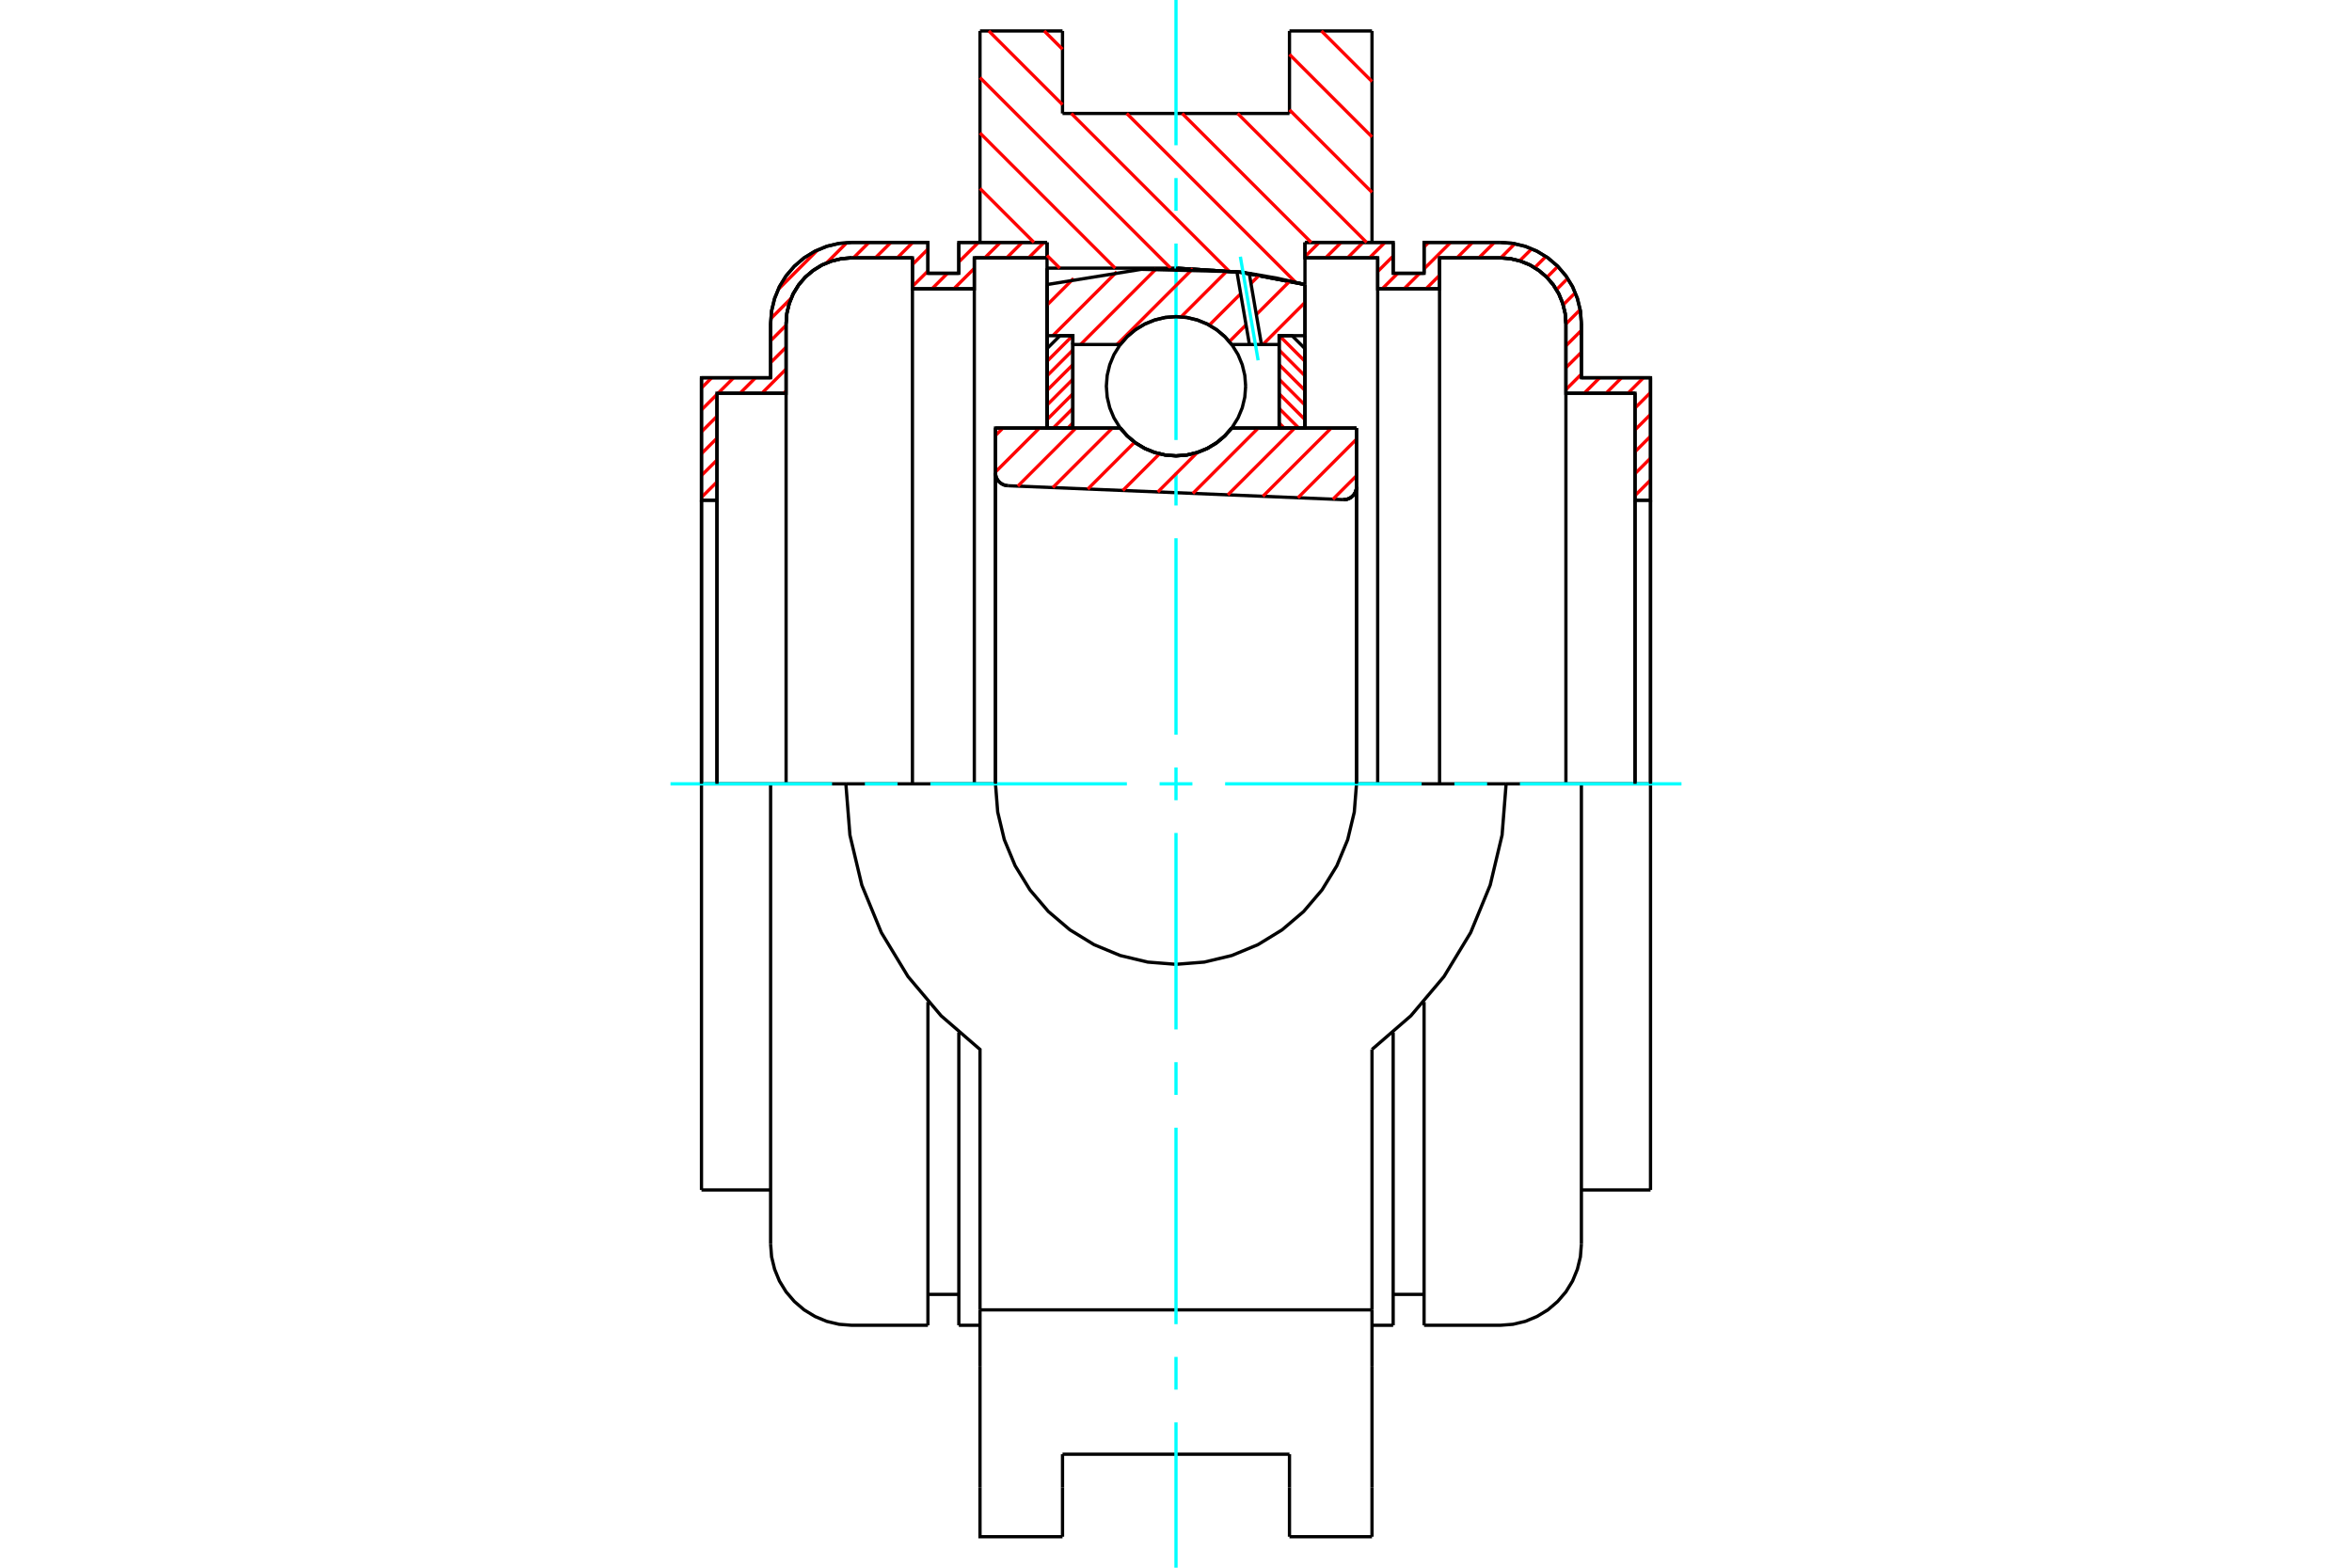 <?xml version="1.0" standalone="no"?>
<!DOCTYPE svg PUBLIC "-//W3C//DTD SVG 1.1//EN"
	"http://www.w3.org/Graphics/SVG/1.1/DTD/svg11.dtd">
<svg xmlns="http://www.w3.org/2000/svg" height="100%" width="100%" viewBox="0 0 36000 24000">
	<rect x="-1800" y="-1200" width="39600" height="26400" style="fill:#FFF"/>
	<g style="fill:none; fill-rule:evenodd" transform="matrix(1 0 0 1 0 0)">
		<g style="fill:none; stroke:#000; stroke-width:50; shape-rendering:geometricPrecision">
			<polyline points="20558,7649 20589,7648 20620,7642 20650,7631 20678,7615 20702,7595 20724,7571 20741,7544 20753,7515 20761,7484 20763,7452"/>
			<line x1="20763" y1="6553" x2="20763" y2="7452"/>
			<line x1="18853" y1="6553" x2="20763" y2="6553"/>
			<polyline points="17147,6553 17256,6676 17382,6782 17523,6866 17676,6928 17836,6966 18000,6979 18164,6966 18324,6928 18477,6866 18618,6782 18744,6676 18853,6553"/>
			<line x1="15237" y1="6553" x2="17147" y2="6553"/>
			<line x1="15237" y1="7238" x2="15237" y2="6553"/>
			<polyline points="15237,7238 15239,7268 15246,7298 15257,7326 15273,7352 15292,7375 15314,7395 15340,7411 15367,7424 15396,7432 15426,7436"/>
			<line x1="20558" y1="7649" x2="15426" y2="7436"/>
			<line x1="20763" y1="7452" x2="20763" y2="12000"/>
			<line x1="15237" y1="7238" x2="15237" y2="12000"/>
			<polyline points="20558,7649 20589,7648 20620,7642 20650,7631 20678,7615 20702,7595 20724,7571 20741,7544 20753,7515 20761,7484 20763,7452"/>
			<line x1="21000" y1="474" x2="21000" y2="3711"/>
			<line x1="19737" y1="474" x2="21000" y2="474"/>
			<line x1="19737" y1="1737" x2="19737" y2="474"/>
			<line x1="16263" y1="1737" x2="19737" y2="1737"/>
			<line x1="16263" y1="474" x2="16263" y2="1737"/>
			<line x1="15000" y1="474" x2="16263" y2="474"/>
			<line x1="15000" y1="3711" x2="15000" y2="474"/>
			<line x1="16026" y1="4105" x2="16026" y2="3711"/>
			<line x1="18000" y1="4105" x2="16026" y2="4105"/>
			<polyline points="19974,4356 18995,4168 18000,4105"/>
			<line x1="19974" y1="3711" x2="19974" y2="4356"/>
			<line x1="23053" y1="12000" x2="20763" y2="12000"/>
			<line x1="15237" y1="12000" x2="12947" y2="12000"/>
			<polyline points="15237,12000 15271,12432 15372,12854 15538,13254 15765,13624 16046,13954 16376,14235 16746,14462 17146,14628 17568,14729 18000,14763 18432,14729 18854,14628 19254,14462 19624,14235 19954,13954 20235,13624 20462,13254 20628,12854 20729,12432 20763,12000"/>
			<polyline points="12947,12000 13009,12784 13191,13550 13490,14277 13898,14950 14405,15551 15000,16066 15000,20053"/>
			<line x1="21000" y1="20053" x2="15000" y2="20053"/>
			<line x1="21000" y1="16066" x2="21000" y2="20053"/>
			<polyline points="21000,16066 21595,15551 22102,14950 22510,14277 22809,13550 22991,12784 23053,12000"/>
			<line x1="21000" y1="20921" x2="21000" y2="20053"/>
			<line x1="21000" y1="22776" x2="21000" y2="20921"/>
			<line x1="21000" y1="23526" x2="21000" y2="22776"/>
			<line x1="19974" y1="4356" x2="19974" y2="6548"/>
			<line x1="16026" y1="6553" x2="16026" y2="4105"/>
			<line x1="16263" y1="22776" x2="16263" y2="22263"/>
			<line x1="16263" y1="23526" x2="16263" y2="22776"/>
			<line x1="16263" y1="22263" x2="19737" y2="22263"/>
			<line x1="19737" y1="22776" x2="19737" y2="23526"/>
			<line x1="19737" y1="22263" x2="19737" y2="22776"/>
			<line x1="15000" y1="20921" x2="15000" y2="22776"/>
			<line x1="19737" y1="23526" x2="21000" y2="23526"/>
			<polyline points="15000,22776 15000,23526 16263,23526"/>
			<line x1="15000" y1="20921" x2="15000" y2="20053"/>
			<polyline points="19974,4356 18995,4168 18000,4105"/>
			<line x1="11795" y1="12000" x2="10737" y2="12000"/>
			<line x1="12947" y1="12000" x2="11795" y2="12000"/>
			<line x1="10974" y1="7658" x2="10737" y2="7658"/>
			<line x1="10974" y1="6020" x2="10974" y2="7658"/>
			<line x1="12032" y1="6020" x2="10974" y2="6020"/>
			<line x1="12032" y1="4954" x2="12032" y2="6020"/>
			<polyline points="13038,3947 12881,3960 12727,3997 12581,4057 12447,4140 12326,4242 12224,4362 12141,4497 12081,4643 12044,4796 12032,4954"/>
			<line x1="13966" y1="3947" x2="13038" y2="3947"/>
			<line x1="13966" y1="4421" x2="13966" y2="3947"/>
			<line x1="14913" y1="4421" x2="13966" y2="4421"/>
			<line x1="14913" y1="3947" x2="14913" y2="4421"/>
			<line x1="16026" y1="3947" x2="14913" y2="3947"/>
			<line x1="14676" y1="3711" x2="16026" y2="3711"/>
			<line x1="14676" y1="4184" x2="14676" y2="3711"/>
			<line x1="14203" y1="4184" x2="14676" y2="4184"/>
			<line x1="14203" y1="3711" x2="14203" y2="4184"/>
			<line x1="13038" y1="3711" x2="14203" y2="3711"/>
			<polyline points="13038,3711 12844,3726 12654,3771 12474,3846 12307,3948 12159,4075 12032,4223 11930,4389 11856,4570 11810,4759 11795,4954"/>
			<line x1="11795" y1="5783" x2="11795" y2="4954"/>
			<line x1="10737" y1="5783" x2="11795" y2="5783"/>
			<line x1="10737" y1="7658" x2="10737" y2="5783"/>
			<line x1="10737" y1="18217" x2="10737" y2="12000"/>
			<line x1="11795" y1="19046" x2="11795" y2="12000"/>
			<line x1="16026" y1="4105" x2="16026" y2="6553"/>
			<line x1="14203" y1="20289" x2="14203" y2="15340"/>
			<line x1="14676" y1="20289" x2="14676" y2="15806"/>
			<line x1="10737" y1="7658" x2="10737" y2="12000"/>
			<line x1="10974" y1="7658" x2="10974" y2="12000"/>
			<line x1="12032" y1="6020" x2="12032" y2="12000"/>
			<line x1="13966" y1="4421" x2="13966" y2="12000"/>
			<line x1="14913" y1="4421" x2="14913" y2="12000"/>
			<line x1="10737" y1="18217" x2="11795" y2="18217"/>
			<polyline points="11795,19046 11810,19241 11856,19430 11930,19611 12032,19777 12159,19925 12307,20052 12474,20154 12654,20229 12844,20274 13038,20289 14203,20289"/>
			<line x1="14676" y1="20289" x2="15000" y2="20289"/>
			<line x1="14203" y1="19816" x2="14676" y2="19816"/>
			<polyline points="13038,3947 12881,3960 12727,3997 12581,4057 12447,4140 12326,4242 12224,4362 12141,4497 12081,4643 12044,4796 12032,4954"/>
			<line x1="25263" y1="7658" x2="25026" y2="7658"/>
			<line x1="25263" y1="5783" x2="25263" y2="7658"/>
			<line x1="24205" y1="5783" x2="25263" y2="5783"/>
			<line x1="24205" y1="4954" x2="24205" y2="5783"/>
			<polyline points="24205,4954 24190,4759 24144,4570 24070,4389 23968,4223 23841,4075 23693,3948 23526,3846 23346,3771 23156,3726 22962,3711"/>
			<line x1="21797" y1="3711" x2="22962" y2="3711"/>
			<line x1="21797" y1="4184" x2="21797" y2="3711"/>
			<line x1="21324" y1="4184" x2="21797" y2="4184"/>
			<line x1="21324" y1="3711" x2="21324" y2="4184"/>
			<line x1="19974" y1="3711" x2="21324" y2="3711"/>
			<line x1="21087" y1="3947" x2="19974" y2="3947"/>
			<line x1="21087" y1="4421" x2="21087" y2="3947"/>
			<line x1="22034" y1="4421" x2="21087" y2="4421"/>
			<line x1="22034" y1="3947" x2="22034" y2="4421"/>
			<line x1="22962" y1="3947" x2="22034" y2="3947"/>
			<polyline points="23968,4954 23956,4796 23919,4643 23859,4497 23776,4362 23674,4242 23553,4140 23419,4057 23273,3997 23119,3960 22962,3947"/>
			<line x1="23968" y1="6020" x2="23968" y2="4954"/>
			<line x1="25026" y1="6020" x2="23968" y2="6020"/>
			<line x1="25026" y1="7658" x2="25026" y2="6020"/>
			<line x1="24205" y1="12000" x2="23053" y2="12000"/>
			<line x1="25263" y1="12000" x2="24205" y2="12000"/>
			<line x1="25026" y1="12000" x2="25026" y2="7658"/>
			<line x1="23968" y1="12000" x2="23968" y2="6020"/>
			<line x1="25263" y1="12000" x2="25263" y2="7658"/>
			<line x1="25263" y1="12000" x2="25263" y2="18217"/>
			<line x1="22034" y1="12000" x2="22034" y2="4421"/>
			<line x1="21087" y1="12000" x2="21087" y2="4421"/>
			<line x1="21324" y1="15806" x2="21324" y2="20289"/>
			<line x1="21797" y1="15340" x2="21797" y2="20289"/>
			<line x1="24205" y1="12000" x2="24205" y2="19046"/>
			<polyline points="23968,4954 23956,4796 23919,4643 23859,4497 23776,4362 23674,4242 23553,4140 23419,4057 23273,3997 23119,3960 22962,3947"/>
			<line x1="21324" y1="19816" x2="21797" y2="19816"/>
			<polyline points="21797,20289 22962,20289 23156,20274 23346,20229 23526,20154 23693,20052 23841,19925 23968,19777 24070,19611 24144,19430 24190,19241 24205,19046"/>
			<line x1="24205" y1="18217" x2="25263" y2="18217"/>
			<line x1="21000" y1="20289" x2="21324" y2="20289"/>
		</g>
		<g style="fill:none; stroke:#0FF; stroke-width:50; shape-rendering:geometricPrecision">
			<line x1="10263" y1="12000" x2="12736" y2="12000"/>
			<line x1="13238" y1="12000" x2="13739" y2="12000"/>
			<line x1="14240" y1="12000" x2="17248" y2="12000"/>
			<line x1="17749" y1="12000" x2="18251" y2="12000"/>
			<line x1="18752" y1="12000" x2="21760" y2="12000"/>
			<line x1="22261" y1="12000" x2="22762" y2="12000"/>
			<line x1="23264" y1="12000" x2="25737" y2="12000"/>
			<line x1="18000" y1="24000" x2="18000" y2="21776"/>
			<line x1="18000" y1="21274" x2="18000" y2="20773"/>
			<line x1="18000" y1="20272" x2="18000" y2="17264"/>
			<line x1="18000" y1="16762" x2="18000" y2="16261"/>
			<line x1="18000" y1="15760" x2="18000" y2="12752"/>
			<line x1="18000" y1="12251" x2="18000" y2="11749"/>
			<line x1="18000" y1="11248" x2="18000" y2="8240"/>
			<line x1="18000" y1="7739" x2="18000" y2="7238"/>
			<line x1="18000" y1="6736" x2="18000" y2="3728"/>
			<line x1="18000" y1="3227" x2="18000" y2="2726"/>
			<line x1="18000" y1="2224" x2="18000" y2="0"/>
		</g>
		<g style="fill:none; stroke:#F00; stroke-width:50; shape-rendering:geometricPrecision">
			<line x1="25263" y1="7349" x2="25026" y2="7586"/>
			<line x1="25263" y1="7014" x2="25026" y2="7251"/>
			<line x1="25263" y1="6679" x2="25026" y2="6916"/>
			<line x1="25263" y1="6344" x2="25026" y2="6581"/>
			<line x1="25263" y1="6009" x2="25026" y2="6246"/>
			<line x1="25155" y1="5783" x2="24918" y2="6020"/>
			<line x1="24820" y1="5783" x2="24583" y2="6020"/>
			<line x1="24485" y1="5783" x2="24248" y2="6020"/>
			<line x1="24205" y1="5727" x2="23968" y2="5964"/>
			<line x1="24205" y1="5393" x2="23968" y2="5629"/>
			<line x1="24205" y1="5058" x2="23968" y2="5294"/>
			<line x1="24186" y1="4741" x2="23968" y2="4959"/>
			<line x1="24112" y1="4481" x2="23926" y2="4667"/>
			<line x1="23995" y1="4263" x2="23823" y2="4435"/>
			<line x1="23844" y1="4079" x2="23677" y2="4246"/>
			<line x1="23661" y1="3927" x2="23490" y2="4098"/>
			<line x1="23445" y1="3809" x2="23260" y2="3993"/>
			<line x1="23187" y1="3731" x2="22971" y2="3948"/>
			<line x1="22873" y1="3711" x2="22636" y2="3947"/>
			<line x1="22538" y1="3711" x2="22301" y2="3947"/>
			<line x1="22034" y1="4214" x2="21827" y2="4421"/>
			<line x1="22203" y1="3711" x2="21797" y2="4116"/>
			<line x1="21729" y1="4184" x2="21492" y2="4421"/>
			<line x1="21868" y1="3711" x2="21797" y2="3781"/>
			<line x1="21394" y1="4184" x2="21157" y2="4421"/>
			<line x1="21324" y1="3920" x2="21087" y2="4157"/>
			<line x1="21198" y1="3711" x2="20961" y2="3947"/>
			<line x1="20863" y1="3711" x2="20626" y2="3947"/>
			<line x1="20528" y1="3711" x2="20291" y2="3947"/>
			<line x1="20193" y1="3711" x2="19974" y2="3930"/>
		</g>
		<g style="fill:none; stroke:#000; stroke-width:50; shape-rendering:geometricPrecision">
			<polyline points="19974,3711 21324,3711 21324,4184 21797,4184 21797,3711 22962,3711"/>
			<polyline points="24205,4954 24190,4759 24144,4570 24070,4389 23968,4223 23841,4075 23693,3948 23526,3846 23346,3771 23156,3726 22962,3711"/>
			<polyline points="24205,4954 24205,5783 25263,5783 25263,7658 25026,7658 25026,6020 23968,6020 23968,4954 23956,4796 23919,4643 23859,4497 23776,4362 23674,4242 23553,4140 23419,4057 23273,3997 23119,3960 22962,3947 22034,3947 22034,4421 21087,4421 21087,3947 19974,3947 19974,3711"/>
			<line x1="25263" y1="12000" x2="25263" y2="7658"/>
			<line x1="25026" y1="7658" x2="25026" y2="12000"/>
		</g>
		<g style="fill:none; stroke:#F00; stroke-width:50; shape-rendering:geometricPrecision">
			<line x1="15981" y1="3711" x2="15744" y2="3947"/>
			<line x1="15646" y1="3711" x2="15409" y2="3947"/>
			<line x1="15311" y1="3711" x2="15074" y2="3947"/>
			<line x1="14913" y1="4108" x2="14600" y2="4421"/>
			<line x1="14976" y1="3711" x2="14676" y2="4010"/>
			<line x1="14502" y1="4184" x2="14265" y2="4421"/>
			<line x1="14203" y1="4149" x2="13966" y2="4385"/>
			<line x1="10974" y1="7378" x2="10737" y2="7614"/>
			<line x1="14203" y1="3814" x2="13966" y2="4051"/>
			<line x1="12032" y1="5985" x2="11997" y2="6020"/>
			<line x1="10974" y1="7043" x2="10737" y2="7279"/>
			<line x1="13971" y1="3711" x2="13734" y2="3947"/>
			<line x1="12032" y1="5650" x2="11662" y2="6020"/>
			<line x1="10974" y1="6708" x2="10737" y2="6945"/>
			<line x1="13636" y1="3711" x2="13399" y2="3947"/>
			<line x1="12032" y1="5315" x2="11795" y2="5552"/>
			<line x1="11564" y1="5783" x2="11327" y2="6020"/>
			<line x1="10974" y1="6373" x2="10737" y2="6610"/>
			<line x1="13301" y1="3711" x2="13064" y2="3947"/>
			<line x1="12032" y1="4980" x2="11795" y2="5217"/>
			<line x1="11229" y1="5783" x2="10992" y2="6020"/>
			<line x1="10974" y1="6038" x2="10737" y2="6275"/>
			<line x1="12964" y1="3713" x2="12652" y2="4025"/>
			<line x1="12109" y1="4567" x2="11797" y2="4879"/>
			<line x1="10894" y1="5783" x2="10737" y2="5940"/>
			<line x1="12516" y1="3826" x2="11910" y2="4432"/>
		</g>
		<g style="fill:none; stroke:#000; stroke-width:50; shape-rendering:geometricPrecision">
			<polyline points="16026,3711 14676,3711 14676,4184 14203,4184 14203,3711 13038,3711 12844,3726 12654,3771 12474,3846 12307,3948 12159,4075 12032,4223 11930,4389 11856,4570 11810,4759 11795,4954 11795,5783 10737,5783 10737,7658 10974,7658 10974,6020 12032,6020 12032,4954"/>
			<polyline points="13038,3947 12881,3960 12727,3997 12581,4057 12447,4140 12326,4242 12224,4362 12141,4497 12081,4643 12044,4796 12032,4954"/>
			<polyline points="13038,3947 13966,3947 13966,4421 14913,4421 14913,3947 16026,3947 16026,3711"/>
			<line x1="10737" y1="12000" x2="10737" y2="7658"/>
			<line x1="10974" y1="7658" x2="10974" y2="12000"/>
		</g>
		<g style="fill:none; stroke:#F00; stroke-width:50; shape-rendering:geometricPrecision">
			<line x1="20226" y1="474" x2="21000" y2="1248"/>
			<line x1="19737" y1="833" x2="21000" y2="2096"/>
			<line x1="19737" y1="1682" x2="21000" y2="2945"/>
			<line x1="18943" y1="1737" x2="20917" y2="3711"/>
			<line x1="18095" y1="1737" x2="20069" y2="3711"/>
			<line x1="15983" y1="474" x2="16263" y2="754"/>
			<line x1="17246" y1="1737" x2="19834" y2="4325"/>
			<line x1="15135" y1="474" x2="16263" y2="1602"/>
			<line x1="16398" y1="1737" x2="18812" y2="4151"/>
			<line x1="15000" y1="1188" x2="17918" y2="4105"/>
			<line x1="15000" y1="2036" x2="17069" y2="4105"/>
			<line x1="15000" y1="2885" x2="15826" y2="3711"/>
			<line x1="16026" y1="3911" x2="16221" y2="4105"/>
		</g>
		<g style="fill:none; stroke:#000; stroke-width:50; shape-rendering:geometricPrecision">
			<polyline points="19974,4356 18995,4168 18000,4105"/>
		</g>
		<g style="fill:none; stroke:#F00; stroke-width:50; shape-rendering:geometricPrecision">
			<line x1="16418" y1="5139" x2="16026" y2="5531"/>
			<line x1="16421" y1="5359" x2="16026" y2="5754"/>
			<line x1="16421" y1="5583" x2="16026" y2="5977"/>
			<line x1="16421" y1="5806" x2="16026" y2="6201"/>
			<line x1="16421" y1="6029" x2="16026" y2="6424"/>
			<line x1="16421" y1="6253" x2="16121" y2="6553"/>
			<line x1="16421" y1="6476" x2="16344" y2="6553"/>
		</g>
		<g style="fill:none; stroke:#000; stroke-width:50; shape-rendering:geometricPrecision">
			<polyline points="16421,6553 16421,5139 16224,5139 16026,5337 16026,6553 16421,6553"/>
		</g>
		<g style="fill:none; stroke:#F00; stroke-width:50; shape-rendering:geometricPrecision">
			<line x1="19582" y1="5139" x2="19974" y2="5531"/>
			<line x1="19579" y1="5359" x2="19974" y2="5754"/>
			<line x1="19579" y1="5583" x2="19974" y2="5977"/>
			<line x1="19579" y1="5806" x2="19974" y2="6201"/>
			<line x1="19579" y1="6029" x2="19974" y2="6424"/>
			<line x1="19579" y1="6253" x2="19879" y2="6553"/>
			<line x1="19579" y1="6476" x2="19656" y2="6553"/>
		</g>
		<g style="fill:none; stroke:#000; stroke-width:50; shape-rendering:geometricPrecision">
			<polyline points="19579,6553 19579,5139 19776,5139 19974,5337 19974,6553 19579,6553"/>
			<polyline points="19066,5913 19053,5746 19014,5584 18950,5429 18862,5287 18754,5160 18626,5051 18484,4964 18329,4900 18167,4860 18000,4847 17833,4860 17671,4900 17516,4964 17374,5051 17246,5160 17138,5287 17050,5429 16986,5584 16947,5746 16934,5913 16947,6080 16986,6243 17050,6397 17138,6540 17246,6667 17374,6775 17516,6863 17671,6927 17833,6966 18000,6979 18167,6966 18329,6927 18484,6863 18626,6775 18754,6667 18862,6540 18950,6397 19014,6243 19053,6080 19066,5913"/>
		</g>
		<g style="fill:none; stroke:#F00; stroke-width:50; shape-rendering:geometricPrecision">
			<line x1="19974" y1="4630" x2="19330" y2="5274"/>
			<line x1="19742" y1="4304" x2="19229" y2="4816"/>
			<line x1="19072" y1="4973" x2="18817" y2="5229"/>
			<line x1="19276" y1="4211" x2="19147" y2="4340"/>
			<line x1="18990" y1="4497" x2="18510" y2="4977"/>
			<line x1="18782" y1="4147" x2="18078" y2="4851"/>
			<line x1="18258" y1="4113" x2="17097" y2="5274"/>
			<line x1="17697" y1="4115" x2="16539" y2="5274"/>
			<line x1="17094" y1="4161" x2="16115" y2="5139"/>
			<line x1="16433" y1="4263" x2="16026" y2="4670"/>
		</g>
		<g style="fill:none; stroke:#000; stroke-width:50; shape-rendering:geometricPrecision">
			<polyline points="16026,6553 16026,5139 16026,4356"/>
			<polyline points="18932,4160 17470,4123 16026,4356"/>
			<polyline points="19121,4185 19026,4172 18932,4160"/>
			<polyline points="19974,4356 19550,4259 19121,4185"/>
			<polyline points="19974,4356 19974,5139 19579,5139 19579,5274 19579,6553"/>
			<polyline points="19579,5274 19308,5274 19124,5274 18853,5274 18744,5150 18618,5045 18477,4960 18324,4898 18164,4860 18000,4847 17836,4860 17676,4898 17523,4960 17382,5045 17256,5150 17147,5274 16421,5274 16421,6553"/>
			<polyline points="16421,5274 16421,5139 16026,5139"/>
			<line x1="19974" y1="5139" x2="19974" y2="6553"/>
		</g>
		<g style="fill:none; stroke:#0FF; stroke-width:50; shape-rendering:geometricPrecision">
			<line x1="19257" y1="5516" x2="18985" y2="3930"/>
		</g>
		<g style="fill:none; stroke:#000; stroke-width:50; shape-rendering:geometricPrecision">
			<line x1="19124" y1="5274" x2="18932" y2="4160"/>
			<line x1="19308" y1="5274" x2="19121" y2="4185"/>
		</g>
		<g style="fill:none; stroke:#F00; stroke-width:50; shape-rendering:geometricPrecision">
			<line x1="20763" y1="7282" x2="20402" y2="7643"/>
			<line x1="20763" y1="6723" x2="19866" y2="7621"/>
			<line x1="20376" y1="6553" x2="19330" y2="7598"/>
			<line x1="19817" y1="6553" x2="18794" y2="7576"/>
			<line x1="19259" y1="6553" x2="18258" y2="7554"/>
			<line x1="18326" y1="6927" x2="17722" y2="7531"/>
			<line x1="17747" y1="6948" x2="17186" y2="7509"/>
			<line x1="17367" y1="6770" x2="16650" y2="7487"/>
			<line x1="17026" y1="6553" x2="16115" y2="7464"/>
			<line x1="16468" y1="6553" x2="15579" y2="7442"/>
			<line x1="15910" y1="6553" x2="15237" y2="7225"/>
			<line x1="15351" y1="6553" x2="15237" y2="6667"/>
		</g>
		<g style="fill:none; stroke:#000; stroke-width:50; shape-rendering:geometricPrecision">
			<polyline points="15237,7238 15239,7268 15246,7298 15257,7326 15273,7352 15292,7375 15314,7395 15340,7411 15367,7424 15396,7432 15426,7436"/>
			<polyline points="20558,7649 20589,7648 20620,7642 20650,7631 20678,7615 20702,7595 20724,7571 20741,7544 20753,7515 20761,7484 20763,7452"/>
			<polyline points="20763,6553 20368,6553 18853,6553"/>
			<polyline points="17147,6553 17256,6676 17382,6782 17523,6866 17676,6928 17836,6966 18000,6979 18164,6966 18324,6928 18477,6866 18618,6782 18744,6676 18853,6553"/>
			<polyline points="17147,6553 15632,6553 15237,6553 15237,12000"/>
			<line x1="20763" y1="12000" x2="20763" y2="6553"/>
		</g>
	</g>
</svg>
